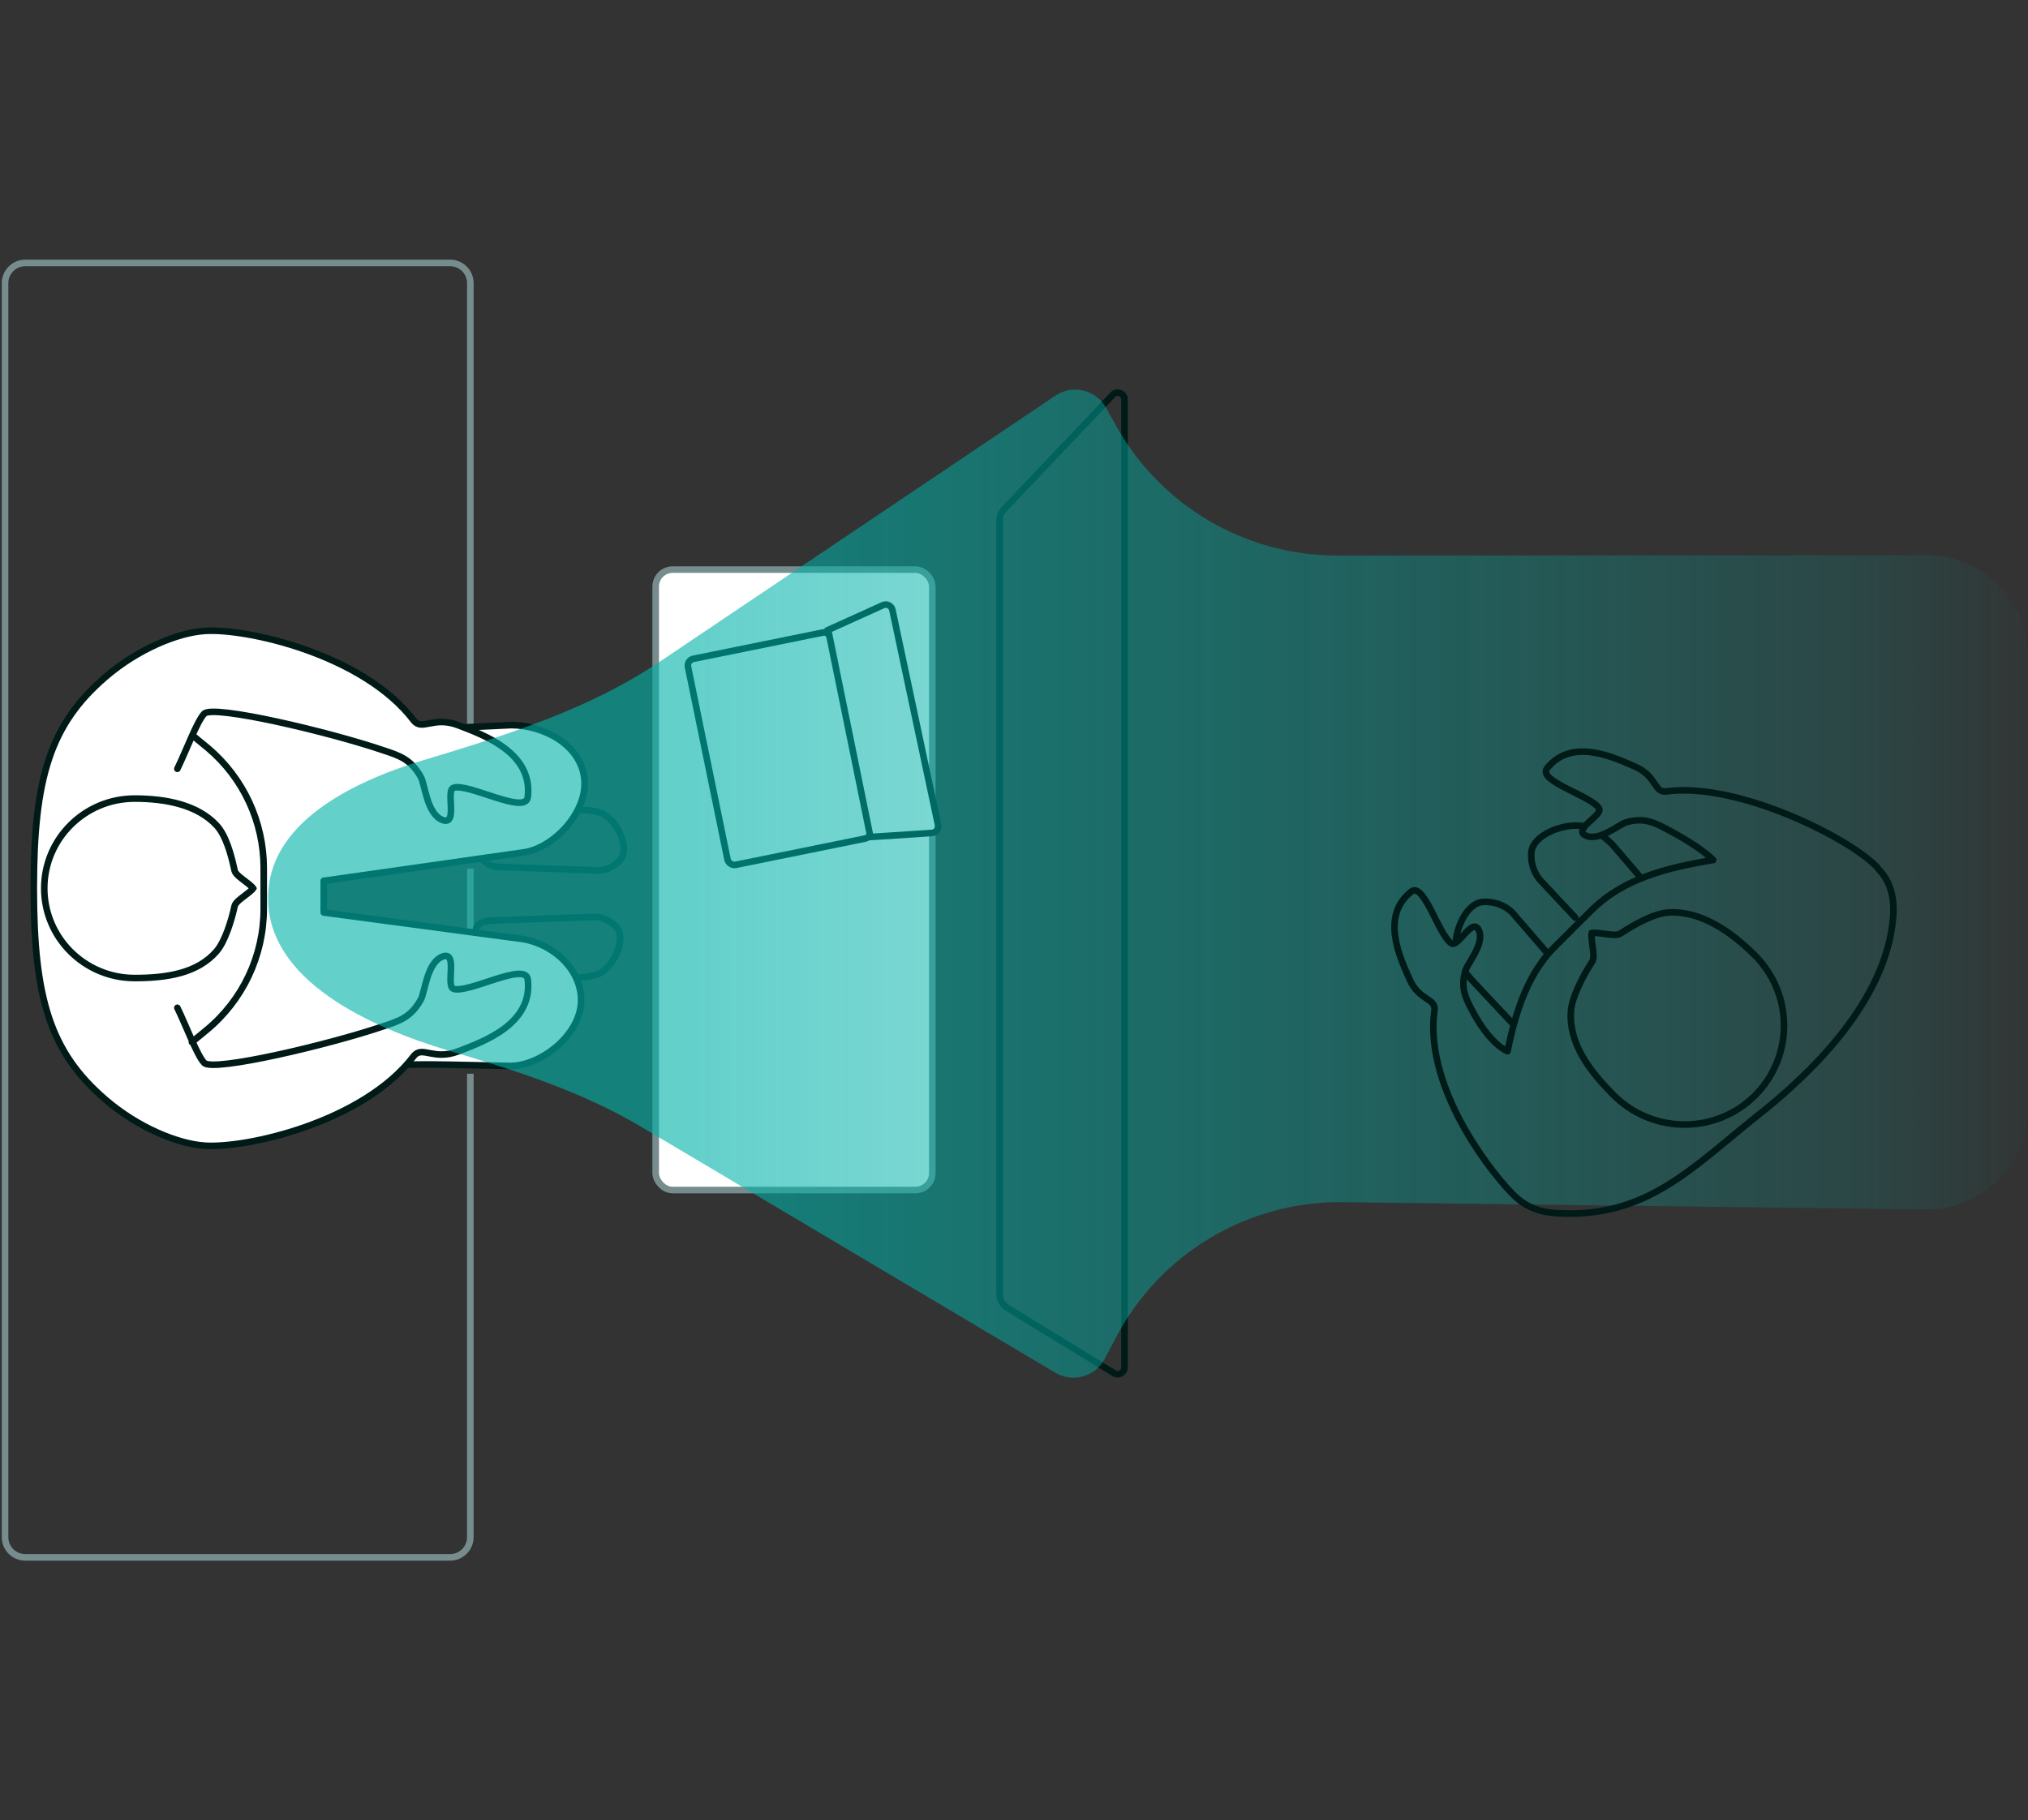 <svg width="401" height="360" viewBox="0 0 401 360" fill="none" xmlns="http://www.w3.org/2000/svg">
<rect x="0" y="0" width="401" height="360" fill="#333333" stroke="none"/>
<rect x="129.65" y="112.65" width="54.7" height="122.7" rx="3.35" fill="white" stroke="#778C8C" stroke-width="1.3"/>
<path d="M93 212.352V304C93 306.209 91.209 308 89 308H5C2.791 308 1 306.209 1 304V56C1 53.791 2.791 52 5 52H89C91.209 52 93 53.782 93 55.991C93 91.112 93 145.538 93 145.538M93 171.766V186.737" stroke="#778C8C" stroke-width="1.3"/>
<path d="M64.286 174.23L64.286 180.487C79.156 182.471 102.576 185.605 102.576 185.605C109.042 186.191 115.378 191.467 115.151 198.168C114.924 204.87 107.022 210.938 100.955 210.83L88.851 210.582C84.124 210.486 80.833 210.582 80.833 210.582L75.023 214.821H39.514L23.18 194.308L21.759 160.356L28.861 142.673C33.596 138.9 43.775 131.355 46.615 131.355C50.166 131.355 62.782 136.307 64.286 137.014C65.49 137.58 76.68 142.437 82.125 144.795L87.096 146.21L92.196 143.882L101.345 143.451C107.613 143.45 114.926 147.187 115.783 153.838C116.64 160.489 109.82 167.744 103.814 168.607L64.286 174.23Z" fill="white"/>
<path d="M20.875 133.87C9.93 143.271 6.683 153.864 6.683 175.676C6.683 197.488 9.93 208.081 20.875 217.483C27.289 222.993 35.067 226.181 40.389 226.571C48.667 227.177 71.874 221.946 81.808 208.859C83.483 206.732 85.73 209.806 90.632 207.912C95.534 206.018 105.411 202.549 104.357 193.709C103.928 190.106 92.593 196.549 89.671 195.555C88.075 195.012 90.632 188.027 87.518 189.175C84.403 190.324 84.044 196.194 83.212 197.682C81.272 201.147 79.047 201.894 75.868 202.941C65.225 206.576 42.163 212.029 40.389 210.211C39.728 209.535 38.914 207.913 38.053 206.006L40.781 203.764C47.978 197.85 52.147 189.043 52.147 179.751V171.677C52.147 162.544 48.12 153.872 41.133 147.957L38.026 145.407C38.897 143.474 39.721 141.825 40.389 141.141C42.163 139.323 65.225 144.776 75.868 148.411C79.047 149.458 81.272 150.205 83.212 153.67C84.044 155.158 84.403 161.028 87.518 162.177C90.632 163.325 88.075 156.34 89.671 155.797C92.593 154.803 103.928 161.246 104.357 157.643C105.411 148.803 95.534 145.334 90.632 143.44C85.73 141.546 83.483 144.62 81.808 142.493C71.874 129.406 48.667 124.175 40.389 124.781C35.067 125.171 27.289 128.359 20.875 133.87Z" fill="white"/>
<path d="M35.067 152.047C36.841 148.411 38.969 142.595 40.389 141.141C42.163 139.323 65.225 144.776 75.868 148.411C79.047 149.458 81.272 150.205 83.212 153.67C84.044 155.158 84.403 161.028 87.518 162.177C90.632 163.325 88.075 156.34 89.671 155.797C92.593 154.803 103.928 161.246 104.357 157.643C105.411 148.803 95.534 145.334 90.632 143.44C85.73 141.546 83.483 144.62 81.808 142.493C71.874 129.406 48.667 124.175 40.389 124.781C35.067 125.171 27.289 128.359 20.875 133.87C9.93 143.271 6.683 153.864 6.683 175.676C6.683 197.488 9.93 208.081 20.875 217.483C27.289 222.993 35.067 226.181 40.389 226.571C48.667 227.177 71.874 221.946 81.808 208.859C83.483 206.732 85.73 209.806 90.632 207.912C95.534 206.018 105.411 202.549 104.357 193.709C103.928 190.106 92.593 196.549 89.671 195.555C88.075 195.012 90.632 188.027 87.518 189.175C84.403 190.324 84.044 196.194 83.212 197.682C81.272 201.147 79.047 201.894 75.868 202.941C65.225 206.576 42.163 212.029 40.389 210.211C38.969 208.757 36.841 202.941 35.067 199.305M38.026 145.407L41.133 147.957C48.12 153.872 52.147 162.544 52.147 171.677V179.751C52.147 189.043 47.978 197.85 40.781 203.764L37.939 206.099" stroke="#001A18" stroke-width="1.3" stroke-linecap="round" stroke-linejoin="round"/>
<path d="M26.633 193.424C16.752 193.424 8.751 185.475 8.751 175.679C8.751 165.883 16.752 157.933 26.633 157.933C32.742 157.933 39.048 159.143 42.833 163.243C43.76 164.247 44.489 165.705 45.07 167.325C45.647 168.936 46.06 170.653 46.382 172.137C46.44 172.405 46.596 172.63 46.732 172.794C46.878 172.97 47.06 173.145 47.25 173.312C47.586 173.607 48.002 173.925 48.4 174.227C48.45 174.266 48.5 174.304 48.55 174.342C49.005 174.689 49.421 175.013 49.722 175.302C49.873 175.446 49.974 175.563 50.034 175.651C50.041 175.661 50.047 175.671 50.052 175.679C50.047 175.687 50.041 175.696 50.034 175.706C49.974 175.795 49.873 175.911 49.722 176.056C49.421 176.345 49.005 176.668 48.55 177.016C48.5 177.054 48.45 177.092 48.4 177.13C48.002 177.433 47.586 177.75 47.25 178.045C47.06 178.212 46.878 178.387 46.732 178.564C46.596 178.728 46.44 178.953 46.382 179.22C46.086 180.585 45.62 182.329 45.008 183.984C44.391 185.654 43.647 187.171 42.819 188.131C39.062 192.487 32.986 193.424 26.633 193.424Z" stroke="#001A18" stroke-width="1.3"/>
<path d="M64.01 180.455C64.01 177.692 64.01 174.197 64.01 174.197L103.549 168.572C109.556 167.709 116.378 160.453 115.521 153.8C114.664 147.147 107.348 143.409 101.079 143.409L91.928 143.84" stroke="#001A18" stroke-width="1.3" stroke-linecap="round" stroke-linejoin="round"/>
<path d="M80.561 210.56C80.561 210.56 83.853 210.463 88.581 210.56C93.309 210.656 100.688 210.807 100.688 210.807C106.757 210.916 114.661 204.846 114.888 198.143C115.116 191.439 108.778 186.162 102.31 185.576L64.222 180.494" stroke="#001A18" stroke-width="1.3" stroke-linecap="round" stroke-linejoin="round"/>
<path d="M114.659 160.113C114.659 160.113 116.909 160.113 118.921 160.821C121.763 161.821 124.71 167.619 122.679 170.02C121.609 171.285 119.927 172.144 118.211 172.144L98.32 171.436C97.61 171.436 96.616 171.152 95.479 170.019" stroke="#001A18" stroke-width="1.3" stroke-linecap="round" stroke-linejoin="round"/>
<path d="M113.951 193.369C113.951 193.369 116.201 193.37 118.213 192.662C121.055 191.662 124.002 185.863 121.971 183.462C120.901 182.198 119.219 181.338 117.503 181.338L97.612 182.046C95.481 182.046 94.061 182.754 94.061 184.169" stroke="#001A18" stroke-width="1.3" stroke-linecap="round" stroke-linejoin="round"/>
<path d="M198.57 100.68L220.021 78.082C220.861 77.198 222.35 77.792 222.35 79.012V270.43C222.35 271.485 221.195 272.132 220.295 271.581L199.25 258.694C198.256 258.085 197.65 257.003 197.65 255.837V102.986C197.65 102.128 197.979 101.302 198.57 100.68Z" stroke="#001A18" stroke-width="1.3"/>
<rect x="0.767" y="0.507" width="28.825" height="41.576" rx="1.35" transform="matrix(0.98 -0.199 0.201 0.98 134.914 130.221)" fill="white" stroke="#001A18" stroke-width="1.3"/>
<path d="M172.108 165.532L163.76 124.586L174.583 119.687C175.369 119.332 176.283 119.794 176.463 120.639L185.474 163.108C185.645 163.912 185.064 164.679 184.244 164.733L172.108 165.532Z" fill="white" stroke="#001A18" stroke-width="1.3"/>
<path opacity="0.61" d="M53 177.607C53 193.889 72.894 203.083 88.967 207.854C101.957 211.709 115.008 215.857 126.659 222.776L208.673 271.48C212.115 273.524 216.567 272.27 218.437 268.73L220.726 264.394C229.488 247.803 246.802 237.513 265.564 237.747L380.75 239.185C391.893 239.324 401 230.33 401 219.187V129.816C401 118.767 392.04 109.811 380.991 109.816L264.387 109.867C246.246 109.875 229.524 100.056 220.692 84.211L218.706 80.648C216.711 77.07 212.084 75.961 208.685 78.247L130.321 130.95C116.334 140.357 99.973 145.426 83.838 150.303C68.959 154.8 53 163.023 53 177.607Z" fill="url(#paint0_linear_15287_77574)"/>
<path d="M371.534 171.992C373.72 174.24 374.668 177.432 374.329 181.472C372.933 198.122 357.892 212.417 347.795 220.418C334.574 230.894 325.459 241.218 307.399 239.89C303.492 239.603 300.993 238.122 298.915 235.962C293.326 230.157 281.645 214.107 283.643 199.775C283.931 197.408 280.605 197.93 278.734 193.705C276.863 189.479 272.875 181.181 279.068 176.322C281.591 174.342 284.625 185.401 287.07 186.596C288.405 187.248 291.184 181.304 292.407 183.955C293.63 186.605 290.179 190.489 289.766 191.934C288.807 195.299 289.683 197.169 291.053 199.774C294.724 206.752 298.091 207.899 298.091 207.899C299.638 200.115 302.139 192.513 307.4 187.273L314.583 180.12C321.11 173.619 329.743 171.608 338.758 170.075C338.758 170.075 336.447 167.56 329.441 163.904C326.826 162.539 324.948 161.666 321.569 162.623C320.119 163.033 316.219 166.471 313.558 165.253C310.897 164.034 316.865 161.266 316.21 159.937C315.01 157.502 303.907 154.48 305.895 151.967C310.773 145.799 319.105 149.771 323.347 151.634C327.59 153.498 327.066 156.81 329.443 156.524C343.832 154.533 366.577 166.214 371.361 171.734" stroke="#001A18" stroke-width="1.3" stroke-linecap="round" stroke-linejoin="round"/>
<path d="M319.112 216.624C326.829 224.309 339.316 224.328 347.003 216.672C354.69 209.016 354.671 196.579 346.954 188.894C342.195 184.153 336.322 180.187 330.141 180.445C328.621 180.509 326.904 181.083 325.182 181.896C323.469 182.704 321.802 183.723 320.39 184.63C320.15 184.784 319.865 184.837 319.634 184.859C319.388 184.883 319.113 184.878 318.836 184.861C318.347 184.831 317.777 184.755 317.23 184.682C317.161 184.673 317.092 184.664 317.024 184.655C316.398 184.572 315.818 184.502 315.353 184.493C315.121 184.488 314.946 184.5 314.823 184.524C314.788 184.531 314.762 184.538 314.744 184.543C314.739 184.561 314.732 184.587 314.725 184.622C314.701 184.744 314.689 184.918 314.694 185.15C314.703 185.612 314.774 186.19 314.856 186.814C314.865 186.882 314.875 186.95 314.884 187.019C314.957 187.564 315.033 188.131 315.063 188.619C315.081 188.895 315.085 189.168 315.061 189.413C315.039 189.643 314.986 189.927 314.832 190.166C313.994 191.461 312.991 193.183 312.172 194.949C311.347 196.73 310.736 198.497 310.629 199.9C310.147 206.236 314.164 211.696 319.112 216.624Z" stroke="#001A18" stroke-width="1.3"/>
<path d="M305.897 188.427L299.014 180.463C297.5 178.943 295.249 178.21 293.175 178.378C290.49 178.596 288.438 182.257 287.915 185.642M299.014 202.334L291.402 194.226C291.402 194.226 290.587 193.408 289.701 192.186" stroke="#001A18" stroke-width="1.3" stroke-linecap="round" stroke-linejoin="round"/>
<path d="M311.482 181.475L304.847 174.391C303.333 172.871 302.617 170.623 302.802 168.558C303.115 165.079 309.284 162.714 313.043 163.373M324.052 173.13L318.728 166.923C318.728 166.923 318.022 166.214 316.943 165.397" stroke="#001A18" stroke-width="1.3" stroke-linecap="round" stroke-linejoin="round"/>
<defs>
<linearGradient id="paint0_linear_15287_77574" x1="53" y1="182.504" x2="405.539" y2="182.504" gradientUnits="userSpaceOnUse">
<stop offset="0.236" stop-color="#00B2A9"/>
<stop offset="0.693" stop-color="#00B2A9" stop-opacity="0.51"/>
<stop offset="0.901" stop-color="#00B2A9" stop-opacity="0.24"/>
<stop offset="1" stop-color="#00B2A9" stop-opacity="0"/>
</linearGradient>
</defs>
</svg>

